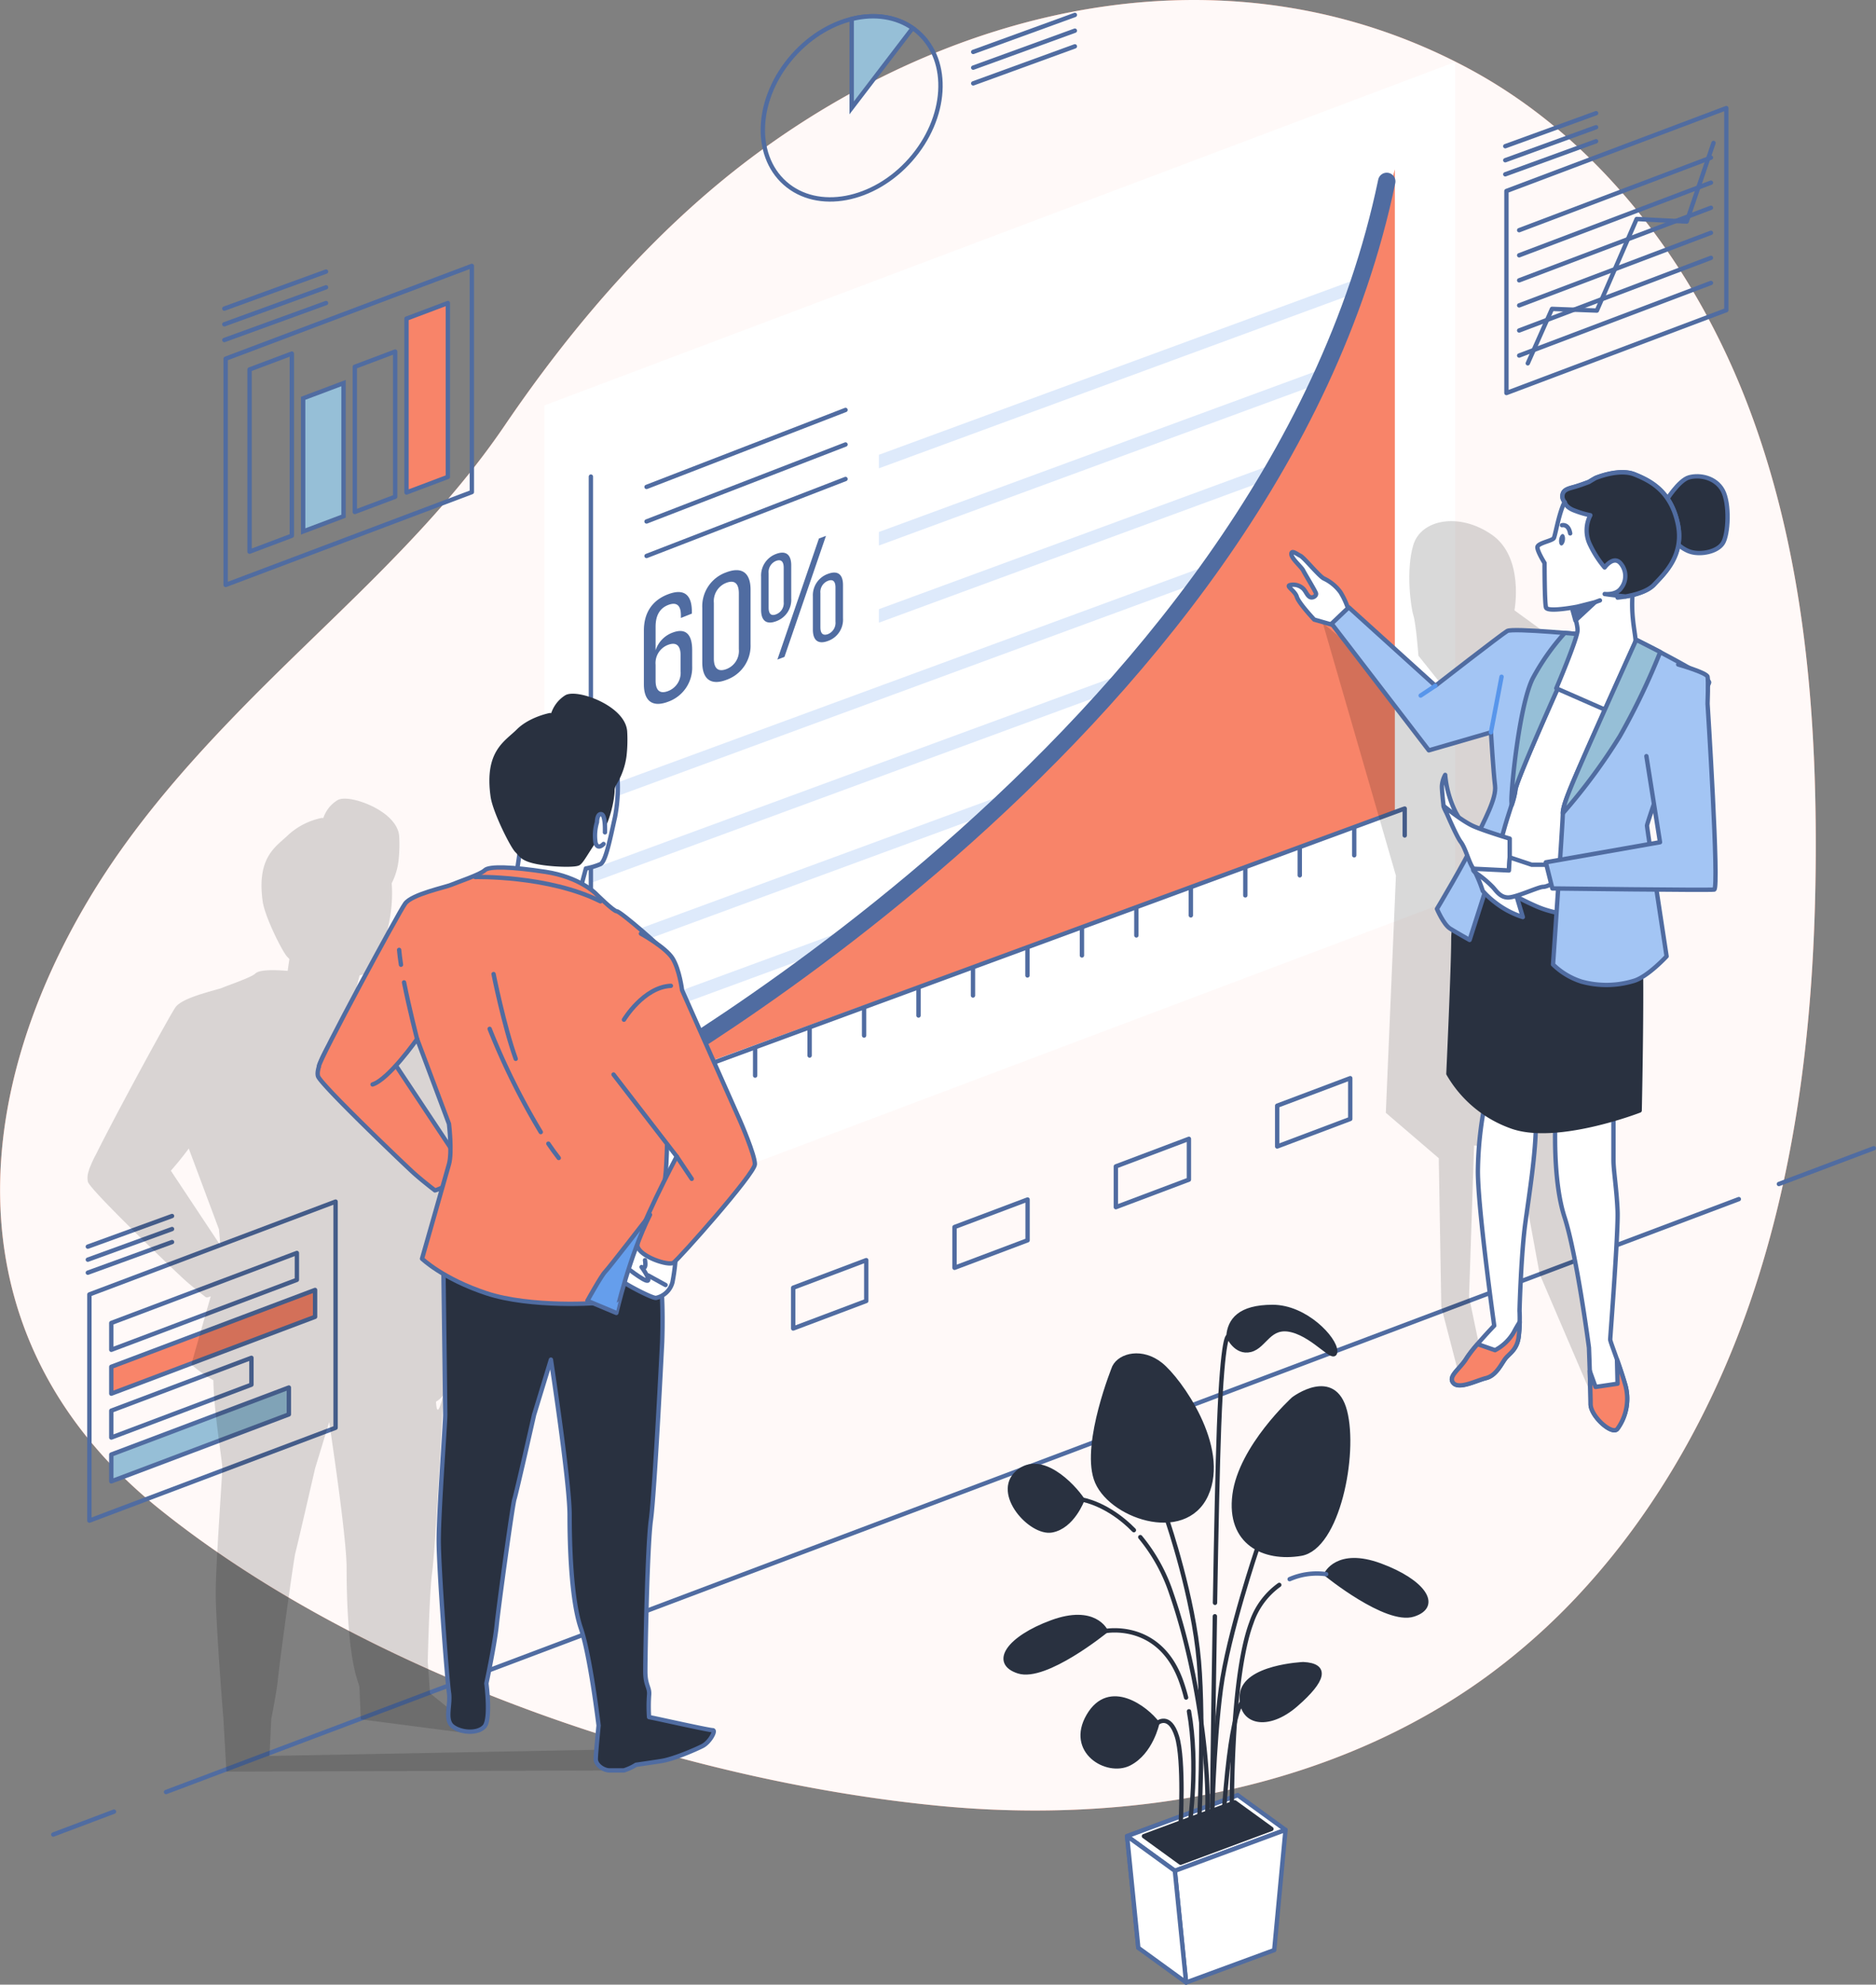 <svg xmlns="http://www.w3.org/2000/svg" viewBox="0 0 430.83 455.57"><rect x="0" y="0" width="430.83" height="455.57" fill="#808080" stroke="none"/><defs><style>.cls-1,.cls-9{fill:#f88469;}.cls-12,.cls-2,.cls-4{fill:#fff;}.cls-2{opacity:0.95;}.cls-15,.cls-19,.cls-3,.cls-7{fill:none;}.cls-10,.cls-12,.cls-14,.cls-16,.cls-17,.cls-18,.cls-3,.cls-7,.cls-8,.cls-9{stroke:#506ca1;}.cls-10,.cls-12,.cls-13,.cls-14,.cls-15,.cls-16,.cls-17,.cls-18,.cls-19,.cls-3,.cls-7,.cls-9{stroke-linecap:round;stroke-linejoin:round;}.cls-16,.cls-5{fill:#506ca1;}.cls-6{fill:#deeafb;}.cls-7{stroke-width:4px;}.cls-10,.cls-8{fill:#96bfd7;}.cls-8{stroke-miterlimit:10;}.cls-11{opacity:0.15;}.cls-13,.cls-17{fill:#293140;}.cls-13,.cls-19{stroke:#293140;}.cls-14{fill:#a3c5f4;}.cls-15{stroke:#5896eb;}.cls-18{fill:#659eec;}</style></defs><g id="Layer_2" data-name="Layer 2"><g id="Layer_1-2" data-name="Layer 1"><path class="cls-1" d="M364.62,363.8c16.55-18.42,28.9-40.77,37.07-64.25C413.34,266,416.94,230.21,417,194.74c.06-34.4-3.25-69.29-15.48-101.44S367.38,31.77,337,15.59c-53.43-28.48-115-15.45-162.3,19C151.45,51.52,132,74,115.88,97.71,98.55,123.2,74.3,143,53.07,165.14c-12,12.47-23.26,25.69-32.22,40.52C-8.42,254.15-10,308.87,36.55,346.34c47.36,38.06,119.74,62.55,179.64,68.23,43.54,4.12,89.49-3.88,124.93-29.52A149.13,149.13,0,0,0,364.62,363.8Z"></path><path class="cls-2" d="M364.62,363.8c16.55-18.42,28.9-40.77,37.07-64.25C413.34,266,416.94,230.21,417,194.74c.06-34.4-3.25-69.29-15.48-101.44S367.38,31.77,337,15.59c-53.43-28.48-115-15.45-162.3,19C151.45,51.52,132,74,115.88,97.71,98.55,123.2,74.3,143,53.07,165.14c-12,12.47-23.26,25.69-32.22,40.52C-8.42,254.15-10,308.87,36.55,346.34c47.36,38.06,119.74,62.55,179.64,68.23,43.54,4.12,89.49-3.88,124.93-29.52A149.13,149.13,0,0,0,364.62,363.8Z"></path><line class="cls-3" x1="408.53" y1="271.78" x2="430.33" y2="263.57"></line><line class="cls-3" x1="38.13" y1="411.35" x2="399.33" y2="275.25"></line><line class="cls-3" x1="12.23" y1="421.11" x2="26.18" y2="415.85"></line><polygon class="cls-4" points="334.19 206.31 125.03 285.14 125.03 93.06 334.19 14.22 334.19 206.31"></polygon><path class="cls-5" d="M158.89,140.4v.45l-2.52,1v-.62c0-2.18-.9-3.12-2.87-2.38s-2.94,2.42-2.94,5v5.42a6.43,6.43,0,0,1,3.91-4.06c3.11-1.18,4.49.55,4.49,4v3.67a8.31,8.31,0,0,1-5.53,8.2c-3.73,1.41-5.56-.32-5.56-4V144.73c0-3.84,1.73-6.87,5.56-8.32S158.89,136.7,158.89,140.4Zm-8.33,12.2v3.62c0,2.18.9,3.16,2.87,2.41a4.47,4.47,0,0,0,2.87-4.57v-3.63c0-2.18-.93-3.14-2.87-2.41A4.46,4.46,0,0,0,150.56,152.6Z"></path><path class="cls-5" d="M161.28,139.53a8.26,8.26,0,0,1,5.53-8.16c3.73-1.41,5.56.28,5.56,4v12.48a8.31,8.31,0,0,1-5.56,8.21c-3.7,1.4-5.53-.33-5.53-4Zm2.66,11.65c0,2.18.93,3.14,2.87,2.41a4.45,4.45,0,0,0,2.87-4.57V136.23c0-2.21-.9-3.19-2.87-2.45a4.5,4.5,0,0,0-2.87,4.61Z"></path><path class="cls-5" d="M181.71,129.76v7.64a5.21,5.21,0,0,1-3.46,5.2c-2.35.89-3.46-.25-3.46-2.6v-7.64a5.27,5.27,0,0,1,3.46-5.21C180.6,126.27,181.71,127.44,181.71,129.76Zm-5.19,1.85v7.88c0,1.31.49,2,1.73,1.52a2.74,2.74,0,0,0,1.73-2.82v-7.88c0-1.32-.52-2-1.73-1.57A2.77,2.77,0,0,0,176.52,131.61ZM189.69,123l-9.54,27.79-1.62.61,9.54-27.79Zm3.91,11.32v7.6a5.19,5.19,0,0,1-3.46,5.21c-2.35.88-3.46-.25-3.46-2.6V136.9a5.21,5.21,0,0,1,3.46-5.17C192.53,130.83,193.6,132,193.6,134.3Zm-5.19,1.85V144c0,1.32.52,2,1.73,1.56a2.79,2.79,0,0,0,1.73-2.86v-7.85c0-1.31-.52-2-1.73-1.52A2.75,2.75,0,0,0,188.41,136.15Z"></path><polygon class="cls-6" points="320.21 167.19 135.51 235.07 135.51 238.18 320.21 170.29 320.21 167.19"></polygon><polygon class="cls-6" points="320.21 149.47 135.51 217.36 135.51 220.46 320.21 152.58 320.21 149.47"></polygon><polygon class="cls-6" points="320.21 131.76 135.51 199.64 135.51 202.75 320.21 134.86 320.21 131.76"></polygon><polygon class="cls-6" points="320.21 114.04 135.51 181.93 135.51 185.03 320.21 117.15 320.21 114.04"></polygon><polygon class="cls-6" points="201.85 139.83 201.85 142.93 320.21 99.43 320.21 96.33 201.85 139.83"></polygon><polygon class="cls-6" points="201.85 122.11 201.85 125.22 320.21 81.71 320.21 78.61 201.85 122.11"></polygon><polygon class="cls-6" points="201.85 104.39 201.85 107.5 320.21 64 320.21 60.89 201.85 104.39"></polygon><path class="cls-1" d="M320.33,38.88C317.1,51,310.15,74.67,300.52,93.93c-13.6,27.2-55.85,78.68-85.48,103.94s-78.93,55.56-78.93,55.56l184.22-67Z"></path><path class="cls-7" d="M137.22,252.76S291.68,170.33,318.47,41.64"></path><line class="cls-3" x1="135.7" y1="109.4" x2="135.7" y2="260.83"></line><line class="cls-3" x1="129.96" y1="256.38" x2="322.28" y2="185.7"></line><line class="cls-3" x1="148.41" y1="249.91" x2="148.41" y2="256.09"></line><line class="cls-3" x1="160.91" y1="245.31" x2="160.91" y2="251.5"></line><line class="cls-3" x1="173.42" y1="240.72" x2="173.42" y2="246.9"></line><line class="cls-3" x1="185.93" y1="236.12" x2="185.93" y2="242.3"></line><line class="cls-3" x1="198.44" y1="231.52" x2="198.44" y2="237.7"></line><line class="cls-3" x1="210.94" y1="226.92" x2="210.94" y2="233.11"></line><line class="cls-3" x1="223.45" y1="222.33" x2="223.45" y2="228.51"></line><line class="cls-3" x1="235.96" y1="217.73" x2="235.96" y2="223.91"></line><line class="cls-3" x1="248.47" y1="213.13" x2="248.47" y2="219.32"></line><line class="cls-3" x1="260.97" y1="208.54" x2="260.97" y2="214.72"></line><line class="cls-3" x1="273.48" y1="203.94" x2="273.48" y2="210.12"></line><line class="cls-3" x1="285.99" y1="199.34" x2="285.99" y2="205.53"></line><line class="cls-3" x1="298.5" y1="194.74" x2="298.5" y2="200.93"></line><line class="cls-3" x1="311" y1="190.15" x2="311" y2="196.33"></line><line class="cls-3" x1="322.6" y1="185.6" x2="322.6" y2="191.78"></line><line class="cls-3" x1="148.48" y1="111.77" x2="194.18" y2="94.1"></line><line class="cls-3" x1="148.48" y1="119.7" x2="194.18" y2="102.03"></line><line class="cls-3" x1="148.48" y1="127.62" x2="194.18" y2="109.95"></line><polygon class="cls-3" points="198.94 298.63 182.16 304.95 182.16 295.59 198.94 289.26 198.94 298.63"></polygon><polygon class="cls-3" points="235.99 284.7 219.21 291.02 219.21 281.66 235.99 275.34 235.99 284.7"></polygon><polygon class="cls-3" points="273.04 270.78 256.26 277.1 256.26 267.74 273.04 261.41 273.04 270.78"></polygon><polygon class="cls-3" points="310.09 256.85 293.31 263.17 293.31 253.81 310.09 247.49 310.09 256.85"></polygon><polygon class="cls-3" points="396.46 71.19 345.96 90.22 345.96 43.84 396.46 24.81 396.46 71.19"></polygon><line class="cls-3" x1="345.69" y1="40.01" x2="366.55" y2="32.42"></line><line class="cls-3" x1="345.69" y1="36.78" x2="366.55" y2="29.2"></line><line class="cls-3" x1="345.69" y1="33.56" x2="366.55" y2="25.98"></line><polyline class="cls-3" points="350.86 83.4 356.42 70.9 366.73 71.29 375.86 50.27 387.36 50.86 393.51 32.81"></polyline><line class="cls-3" x1="348.88" y1="52.84" x2="392.92" y2="36.18"></line><line class="cls-3" x1="348.88" y1="58.6" x2="392.92" y2="41.93"></line><line class="cls-3" x1="348.88" y1="64.35" x2="392.92" y2="47.69"></line><line class="cls-3" x1="348.88" y1="70.1" x2="392.92" y2="53.44"></line><line class="cls-3" x1="348.88" y1="75.86" x2="392.92" y2="59.19"></line><line class="cls-3" x1="348.88" y1="81.61" x2="392.92" y2="64.95"></line><ellipse class="cls-3" cx="195.6" cy="24.76" rx="23.1" ry="18.02" transform="translate(47.55 154.97) rotate(-48.55)"></ellipse><path class="cls-8" d="M209.59,6.46c-3.66-2.54-8.57-3.45-14-2.1v20.4Z"></path><line class="cls-3" x1="223.5" y1="19.14" x2="246.85" y2="10.64"></line><line class="cls-3" x1="223.5" y1="15.53" x2="246.85" y2="7.04"></line><line class="cls-3" x1="223.5" y1="11.92" x2="246.85" y2="3.43"></line><polygon class="cls-3" points="108.36 112.96 51.82 134.27 51.82 82.34 108.36 61.04 108.36 112.96"></polygon><polygon class="cls-9" points="93.35 73.14 93.35 113.05 102.85 109.47 102.85 69.56 93.35 73.14"></polygon><polygon class="cls-8" points="69.62 121.99 78.89 118.5 78.89 87.94 69.62 91.43 69.62 121.99"></polygon><polygon class="cls-3" points="90.75 80.7 81.48 84.2 81.48 117.52 90.75 114.03 90.75 80.7"></polygon><polygon class="cls-3" points="67.02 81.16 57.31 84.81 57.31 126.63 67.02 122.97 67.02 81.16"></polygon><line class="cls-3" x1="51.52" y1="78.05" x2="74.88" y2="69.56"></line><line class="cls-3" x1="51.52" y1="74.44" x2="74.88" y2="65.95"></line><line class="cls-3" x1="51.52" y1="70.84" x2="74.88" y2="62.34"></line><polygon class="cls-3" points="68.18 287.61 25.56 303.68 25.56 309.84 68.18 293.78 68.18 287.61"></polygon><polygon class="cls-9" points="72.36 302.27 25.56 319.91 25.56 313.74 72.36 296.1 72.36 302.27"></polygon><polygon class="cls-3" points="57.74 311.68 25.56 323.81 25.56 329.98 57.74 317.85 57.74 311.68"></polygon><polygon class="cls-10" points="66.34 318.5 25.56 333.88 25.56 340.04 66.34 324.67 66.34 318.5"></polygon><line class="cls-3" x1="20.17" y1="292.14" x2="39.51" y2="285.11"></line><line class="cls-3" x1="20.17" y1="289.15" x2="39.51" y2="282.12"></line><line class="cls-3" x1="20.17" y1="286.16" x2="39.51" y2="279.13"></line><polygon class="cls-3" points="77.07 327.74 20.53 349.05 20.53 297.13 77.07 275.82 77.07 327.74"></polygon><path class="cls-11" d="M303.79,143l.18.65L320.58,201l-2.32,54.44,12.16,10.42L331,300l4.06,15.63,5.21-4.05-2.9-13.9,1.16-34.75,9.85,1.16,5.21,28.38,13.9,32.43-1.16-17.37-3.47-16.8L366.91,154l-19.11-13.9s2.32-12.16-5.21-17.37-16.22-3.48-18,2.31-.58,14.48,0,16.22,1.16,9.26,1.16,9.26l6.95,8.69-4.05,4.63Z"></path><path class="cls-12" d="M357.22,256.83s-.75,13.88,2.07,22.52,5.62,30,5.62,30,.38,10.13.38,12.94,5.07,7.32,6.19,5.63a11.74,11.74,0,0,0,1.69-10.32c-1.5-5.06-3.38-9.57-3.38-10.13s1.88-24.58,1.69-29.46-.94-9.38-.94-11.63V254.58Z"></path><path class="cls-9" d="M373.17,317.62c-.59-2-1.24-3.91-1.82-5.53l.13,5.53-5.06.75-1.32-3.68c.09,2.91.19,6.2.19,7.62,0,2.82,5.07,7.32,6.19,5.63A11.74,11.74,0,0,0,373.17,317.62Z"></path><path class="cls-12" d="M341.27,252.14a83.9,83.9,0,0,0-1.87,16.7c0,8.63,3.75,35.46,3.75,35.46s-4.88,5.07-6.38,7.51-4.32,4.12-3,5.63,5.25-.57,7.5-1.13,3.38-3,4.32-4.32,2.81-2.06,3.19-5.25a35.14,35.14,0,0,0,.19-5.82c0-.75.37-13.13,1.31-20.07s2.44-16.14,2.44-23.08S341.27,252.14,341.27,252.14Z"></path><path class="cls-9" d="M347.65,305.8a10.76,10.76,0,0,1-4.31,4.13l-3.76-1.31-.33,0a28.56,28.56,0,0,0-2.48,3.22c-1.5,2.44-4.32,4.12-3,5.63s5.25-.57,7.5-1.13,3.38-3,4.32-4.32,2.81-2.06,3.19-5.25c.15-1.33.21-2.42.23-3.31A26.66,26.66,0,0,0,347.65,305.8Z"></path><path class="cls-13" d="M338.27,199.25s-4.5,9.95-4.5,16.33-1.13,30.9-1.13,30.9a27.21,27.21,0,0,0,14.26,12c10.32,3.94,29.65-3.57,29.65-3.57s.75-34.12,0-40.31-2.25-13.14-2.25-13.14l-34.53-6.38Z"></path><path class="cls-12" d="M338.27,199.25l.55.45a67.32,67.32,0,0,0,14.09,8.37c8.63,3.75,21,1.69,21,1.69L376.55,185l8.63-29.65-28.33-7.5s-8.64,17.07-9.76,22.33-1.69,12.19-1.88,13.7S338.27,199.25,338.27,199.25Z"></path><path class="cls-12" d="M307.68,143.9l-5.86-1.67s-3.55-3.76-4-5.23-2.72-2.51-1.46-2.72a3.32,3.32,0,0,1,2.92.84c.63.63.84,1.46,1.47,1.88s1.67-.21,1.46-.83-2.51-4.39-2.93-5.23-2.71-2.72-2.71-3.76,1.25,0,2.09.41,4.39,4.81,5.43,5.23a10,10,0,0,1,3.77,3.14,18.45,18.45,0,0,1,1.88,4.18Z"></path><path class="cls-14" d="M364.91,145.78s-17.45-1.69-18.76-.94-16.51,12.57-16.51,12.57l-19.89-18-3.94,3.75,22.33,29.08,14.26-4.13s.56,9.2.94,12.2-2.44,7.88-4.69,12.76S330,208.63,330,208.63s1.51,3.57,3,4.51,4.5,2.62,4.5,2.62,6.38-19.7,7.69-24.58,2.63-7.88,2.82-9.94S358.16,157,358.16,157Z"></path><line class="cls-15" x1="342.4" y1="168.1" x2="344.84" y2="155.34"></line><path class="cls-10" d="M359.36,145.28A52.57,52.57,0,0,0,352,155.72c-3.19,6.38-5.07,26.46-4.88,28.33,0,.25.05.5.06.75a18.53,18.53,0,0,0,.88-3.56c.18-2.07,10.13-24.21,10.13-24.21l6.75-11.26S362.48,145.54,359.36,145.28Z"></path><line class="cls-15" x1="329.64" y1="157.41" x2="326.26" y2="159.66"></line><path class="cls-12" d="M360.6,138.27s1.69,4.5,1.69,6.38S357.41,158,357.41,158l12,5.26s6-14.08,6.19-15.77-1.5-6.75-.38-13.51,1.88-7.69-.37-8.06-11.45,1.12-13.14,3.56A10.45,10.45,0,0,0,360.6,138.27Z"></path><polygon class="cls-16" points="366.22 138.32 361.8 142.43 361.1 139.85 366.22 138.32"></polygon><path class="cls-14" d="M375.8,146.9s-8.26,18.2-11.64,25.89-5.25,12-5.25,13.89-2.25,34.71-2.25,34.71a16.48,16.48,0,0,0,6.57,3.94,21.57,21.57,0,0,0,12-.18c3.19-.94,7.51-5.63,7.51-5.63s-4.5-29.46-4.5-30,4.69-14.07,5.63-15.76,8.25-15.76,8.63-17.07S375.8,146.9,375.8,146.9Z"></path><path class="cls-10" d="M364.16,172.79c-3.37,7.7-5.25,12-5.25,13.89A134.53,134.53,0,0,0,372,169a157,157,0,0,0,9.28-19.33c-3.05-1.58-5.52-2.81-5.52-2.81S367.54,165.1,364.16,172.79Z"></path><path class="cls-12" d="M331.52,185s-.38-3.19-.38-4.5a6.14,6.14,0,0,1,.75-2.63,23.75,23.75,0,0,0,2.44,8.63c2.06,3.57,3.19,5.63,3.19,5.63S332.08,187.62,331.52,185Z"></path><path class="cls-12" d="M346.71,196.81V192.5s-5.63-1.69-8.25-2.82-6.94-4.69-6.94-4.69,2.81,6.76,3.94,8.26,1.87,4.69,2.81,6a30.32,30.32,0,0,1,2.25,5.26,19.1,19.1,0,0,0,2.82,2.62,20.2,20.2,0,0,0,6.38,3.38l-3.19-10.7Z"></path><path class="cls-12" d="M355.91,198.5h-4.13l-5.07-1.69-.18,3-7.51-.37s-1.69-.19.19,1.13a23.73,23.73,0,0,1,3.56,3c.75.75,1.69,2.44,3.57,2.44s6.94-2.44,8.07-2.44,3.75-1.69,3.75-1.69Z"></path><path class="cls-14" d="M378.1,173.57l3.13,19.76L355,197.94l1.5,6s36,.45,37.18.26-1.53-42.66-1.53-42.66.19-5.26,0-6.2-6.75-2.81-6.75-2.81"></path><path class="cls-17" d="M382.48,115.16s3-4.93,5.43-5.59,6.07,0,7.72,3,1.31,10.18,0,12.15-4.93,2.63-7.23,2-4.77-3-5.09-5.1S382.48,115.16,382.48,115.16Z"></path><path class="cls-12" d="M371.48,137.17s6.08-.49,8.38-3,7.06-6.73,5.42-14.12-6.24-9.7-9.86-11.17-9,.82-9,.82-.62.34-1.5.89c-.46.18-1.78.68-3.1,1.08-1.64.49-3.12.66-3,2.46a1.9,1.9,0,0,0,.55,1.1,3.8,3.8,0,0,0-.38.71c-1.15,2.79-1.81,6.9-2.14,7.56s-3.78,1.14-3.78,2.13,1.64,3.61,1.64,3.61,0,9,.33,10.19,7.23-.17,7.23-.17l3.94-1,1.22-.44"></path><path class="cls-17" d="M368.52,136.35s2.24.33,4.8.57c2-.35,5.05-1.12,6.54-2.71,2.3-2.46,7.06-6.73,5.42-14.12s-6.24-9.7-9.86-11.17-9,.82-9,.82-.62.34-1.5.89c-.46.18-1.78.68-3.1,1.08-1.64.49-3.12.66-3,2.46a1.9,1.9,0,0,0,.55,1.1s.11,1.2,2.41,2a20.73,20.73,0,0,0,3.45,1,7.5,7.5,0,0,0-.17,6.57,24.13,24.13,0,0,0,3.45,5.42s2-2.79,3.62-1a4.48,4.48,0,0,1,.16,5.75C371.15,136.68,368.52,136.35,368.52,136.35Z"></path><path class="cls-5" d="M359.39,124c-.11.72-.49,1.27-.86,1.22s-.57-.69-.46-1.42.49-1.27.85-1.22S359.49,123.31,359.39,124Z"></path><path class="cls-3" d="M358.72,120.56s1.48-.4,1.88,1.88"></path><path class="cls-11" d="M141.35,401.57l-79.46,1.5.41-8.52c.59-3,1.3-6.85,1.54-9.25.45-4.52,3.65-27.69,4-28.89s4.36-18.63,4.52-19.34l3.24-10.62c1,6.66,4,27.09,4,33.46,0,6.94.34,19.57,2.6,26.14.12.33.23.71.34,1.09l.32,7.53,23.09,3,.6-2.7-7.8-6.3-.52-7.25c.21-8,.55-17,1-20.37.85-6.18,2.56-40.5,2.58-40.85s-1.43,6.6-1.68,1.54a4.85,4.85,0,0,0,2.37-3.17,37.8,37.8,0,0,0,.7-4.87c1.62-1.63,5.54-6,9.19-10.24,9-10.54,9-11.75,9-12.15,0-2.24-3.24-9.71-3.38-10l-13.35-30c-.09-.63-.7-4.93-2.22-7.4A15.75,15.75,0,0,0,98.25,240c-3.28-3.05-8.1-7.18-8.93-7.18h0c-.5-.12-2.78-2.16-4.61-4a15.15,15.15,0,0,0-2.87-2.07l.75-2.87a15.55,15.55,0,0,0,3.17-1c1.23-.61,2-3.95,3.3-9.78l.3-1.37a33.74,33.74,0,0,0,.6-9,15.28,15.28,0,0,0,1.57-5.21,33.3,33.3,0,0,0,.15-5.51c-.21-3.26-3.54-5.53-5.51-6.59-3-1.6-7-2.69-8.68-1.74a7.61,7.61,0,0,0-3.23,4.08h-.42a16.22,16.22,0,0,0-7.5,3.76c-.4.39-.83.77-1.27,1.16-2.67,2.35-6,5.28-4.74,14.26.49,3.46,4.49,11.53,5.66,12.71.18.17.32.34.47.5l-.4,2.71c-3.54-.29-6.56-.25-7.42.61-.65.65-3.86,1.85-5.78,2.57-.75.28-1.38.51-1.74.67s-1.11.36-2,.61c-3,.85-7.54,2.13-8.81,3.88S26.54,255.9,22,265.07a22.66,22.66,0,0,0-1.29,2.76,4.07,4.07,0,0,0-.32.93,4.57,4.57,0,0,0-.2,2.53c.72,2.13,20.71,21.16,22.26,22.54,1.92,1.71,4.72,3.87,4.75,3.89a.54.54,0,0,0,.3.1l.12,0a6.76,6.76,0,0,0,.78-.26l-4.38,15.34a.48.48,0,0,0,.13.48A28.65,28.65,0,0,0,49,316.82c.1,7.16,2.05,18.49,2.05,20.11,0,.66-.19,3.61-.43,7.35-.45,7.21-1.08,17.09-1.08,21.43,0,5,1.05,20.08,1.77,28.84L52,406.66l91.27-.27ZM101.24,288l1.24,1.61c-.33.63-.83,1.59-1.43,2.76C101.11,291.37,101.17,289.86,101.24,288Zm-62-19.27c1.76-2,3.32-4,4.11-5.1l6.94,18.57c0,.31.2,1.84.29,3.62Z"></path><path class="cls-12" d="M141.63,176.53a35.71,35.71,0,0,1-.39,11c-1.18,5.31-2.16,10.23-3.34,10.82a16,16,0,0,1-3.35,1l-1,3.74-14.95-2.36,1-6.69S132,174.37,141.63,176.53Z"></path><path class="cls-13" d="M126.28,164.17s-4.49.87-7.25,3.63-7.3,4.8-5.87,15c.48,3.43,4.49,11.4,5.53,12.43s1.2,1.9,4.48,2.59,8.81.86,9.67.35,2.22-3.37,4.47-6.3,3.34-8.53,3.34-10.43a3,3,0,0,1,.43-1.52,16.25,16.25,0,0,0,2.32-6.54,32.83,32.83,0,0,0,.14-5.42c-.34-5.52-11-9.32-13.46-7.94a7.24,7.24,0,0,0-3.11,4.14Z"></path><path class="cls-12" d="M138.6,193.73s-1.34,1.51-1.84-.33a10.79,10.79,0,0,1,.34-4.68s0-2,1-1.83.83,4.17.83,4.17"></path><path class="cls-9" d="M75.41,240.18s-3,4.94-2.37,6.87,20.19,20.62,22.12,22.34,4.73,3.86,4.73,3.86,3.43-.86,4.08-3.43a41.88,41.88,0,0,0,.86-4.3L90,243.19,84.43,240"></path><path class="cls-17" d="M101.82,290.65s.43,32.21.43,34.14-1.5,22.12-1.5,28.77,1.93,32.22,2.36,35-1.08,6.23.86,7.73,5.8,1.72,7.3,0,.43-9.88.43-9.88,1.93-9,2.36-13.31,3.65-27.71,4.08-29,4.51-19.33,4.51-19.33l3.87-12.67s4.29,27.92,4.29,35.65.43,19.75,2.58,26,4.08,22.33,4.08,22.33-.65,6.45-.65,7.73,1.72,2.58,3.22,2.58h3.23a11.54,11.54,0,0,0,2.79-1.29s3-.43,5.79-.86,7.74-2.57,9.45-3.43,3.22-3.65,2.37-3.65-12.46-2.58-13.53-2.79l-1.08-.22a35.46,35.46,0,0,1,0-4.94c.22-1.93-.86-2.15-.86-5.58s.43-28.56,1.29-34.79,2.58-40.8,2.58-40.8.43-10.52-.64-16.54a73.59,73.59,0,0,0-3.44-12s-18.25,1.07-27.92-.43a92.31,92.31,0,0,1-16.1-3.87S102,285.92,101.82,290.65Z"></path><path class="cls-9" d="M73.26,244.69c0-1.38,18.21-35.11,19.78-37.27s9.25-3.74,10.62-4.33,6.69-2.36,7.68-3.34,6.29-.79,14,.39,11.42,4.92,11.42,4.92,4.13,4.13,4.91,4.13,10.82,8.66,11.61,10,.23,42.11-.36,49.58-3,9.64-4.56,12.59-9,17.12-9.83,17.51-16.76,1.32-26.79-2-14.82-7.94-14.82-7.94,5.41-18.95,6.19-21.7,0-9.25,0-9.25L95.79,238.5s-6.49,9.25-10.23,10.43"></path><path class="cls-3" d="M125.93,262.52c.78,1.14,1.58,2.25,2.39,3.29"></path><path class="cls-3" d="M112.45,236.17a162,162,0,0,0,11.74,23.69"></path><path class="cls-3" d="M113.35,223.59s2.4,12,5.09,19.46"></path><path class="cls-12" d="M92.09,221.45c-.19-1.24-.34-2.39-.43-3.41"></path><path class="cls-12" d="M95.79,238.5s-1.73-6.66-3-13"></path><path class="cls-12" d="M147.14,283.75s-3.93,5.91-3.93,6.69-.79,2.95-.4,3.54,7.09,4.14,7.87,3.94a4.93,4.93,0,0,0,3.74-3.54,45.61,45.61,0,0,0,.79-6.3Z"></path><path class="cls-12" d="M143.21,290.44s4.72,3.74,5.51,3.54-1.38-3.14-1.38-3.14,1.18,1,.79-1.58"></path><line class="cls-3" x1="148.91" y1="292.8" x2="152.85" y2="294.97"></line><path class="cls-9" d="M140.9,246.65l14.51,18.81s-9.64,18.29-9,20.65,7.08,4.53,8.26,3.74,18.69-20.46,18.69-22.62-3.35-9.84-3.35-9.84l-13.37-30.1s-.59-4.72-2.17-7.28-7.28-5.7-7.28-5.7"></path><line class="cls-3" x1="155.41" y1="265.46" x2="158.86" y2="270.6"></line><path class="cls-3" d="M143.29,234.07s4.5-7.49,10.78-7.78"></path><path class="cls-18" d="M149.28,278.83s-9.45,12.24-10.31,13.1-4.08,6.66-4.08,6.66l6.66,2.79S144.55,288.28,149.28,278.83Z"></path><path class="cls-9" d="M109.12,201.31s16.75-.43,28.78,5.59"></path><path class="cls-13" d="M248.58,344.24s-2.26,6.2-7.05,7.05-13.24-8.46-7.89-13.25S246.32,340.86,248.58,344.24Z"></path><path class="cls-13" d="M255.9,313.81s-7,17.19-4.22,25.64S272,354.11,277,343.12s-6.2-26.49-10.43-29.88S257.31,311,255.9,313.81Z"></path><path class="cls-13" d="M297.05,321.13s-12.12,11-13.53,22,6.76,14.93,15.22,13.52,12.68-22.82,10.14-32.69S297.05,321.13,297.05,321.13Z"></path><path class="cls-13" d="M299.3,382s-13.53.57-14.09,7.05,5.92,7.89,12.4,2.25S304.94,382.28,299.3,382Z"></path><path class="cls-13" d="M265.77,395.53s-1.41,6.76-6.48,9.3-14.09-2.82-9.3-11S263.23,392.15,265.77,395.53Z"></path><path class="cls-13" d="M253.93,374.39s-2.53-5.63-12.4-2-13.81,9.3-7.61,11.27S253.93,374.39,253.93,374.39Z"></path><path class="cls-13" d="M282.11,306.76s1.69,3.95,5.07,3.1,4.23-5.91,9.59-4.51,9.86,7.61,9.86,4.79S299.86,300,292.26,300,282.39,303.1,282.11,306.76Z"></path><polygon class="cls-12" points="281.66 439.67 261.42 447.11 261.42 447.11 258.84 421.48 284.25 412.08 281.66 439.67"></polygon><polygon class="cls-12" points="284.25 412.08 295.22 420.04 269.81 429.44 258.84 421.48 284.25 412.08"></polygon><polygon class="cls-13" points="283.59 413.73 291.99 419.82 271.12 427.58 262.71 421.48 283.59 413.73"></polygon><path class="cls-19" d="M268.17,349.33s5.9,17.26,7.16,32,0,38.32,0,38.32"></path><path class="cls-19" d="M288.8,355.22s-6.73,19.79-8.42,32.43-2.1,32-2.1,32"></path><path class="cls-19" d="M285.44,390.59s-2.95.84-4.64,29.48"></path><path class="cls-19" d="M265.77,395.53s2.82-2.41,4.51,3.06.84,20.64.84,20.64"></path><path class="cls-19" d="M273.05,392.82c2.21,12.34.17,26,.17,26"></path><path class="cls-19" d="M253.93,374.39s12.14-2.32,17.19,11.15a40.34,40.34,0,0,1,1.27,4.12"></path><path class="cls-13" d="M304.57,361.34s2.54-5.63,12.4-2,13.81,9.3,7.61,11.27S304.57,361.34,304.57,361.34Z"></path><path class="cls-19" d="M293.79,363.81a17.51,17.51,0,0,0-6.4,8.68c-5.06,13.47-4.48,46.74-4.48,46.74"></path><path class="cls-3" d="M304.57,361.34a15.62,15.62,0,0,0-8.4,1.15"></path><path class="cls-19" d="M261.87,352.84A39.83,39.83,0,0,1,269,365.75c6.74,19.37,9.27,44.21,8,53.48"></path><path class="cls-19" d="M248.58,344.24s5.87.92,11.82,7"></path><path class="cls-19" d="M279,371c-.41,24.44-.7,48.68-.7,48.68"></path><path class="cls-19" d="M282.11,306.76s-1.31-1.22-2.15,20.67c-.33,8.51-.65,24.33-.93,40.49"></path><polygon class="cls-12" points="292.63 447.63 272.39 455.07 272.39 455.07 269.81 429.44 295.22 420.04 292.63 447.63"></polygon><polygon class="cls-12" points="269.81 429.44 258.84 421.48 261.42 447.11 272.39 455.07 269.81 429.44"></polygon></g></g></svg>